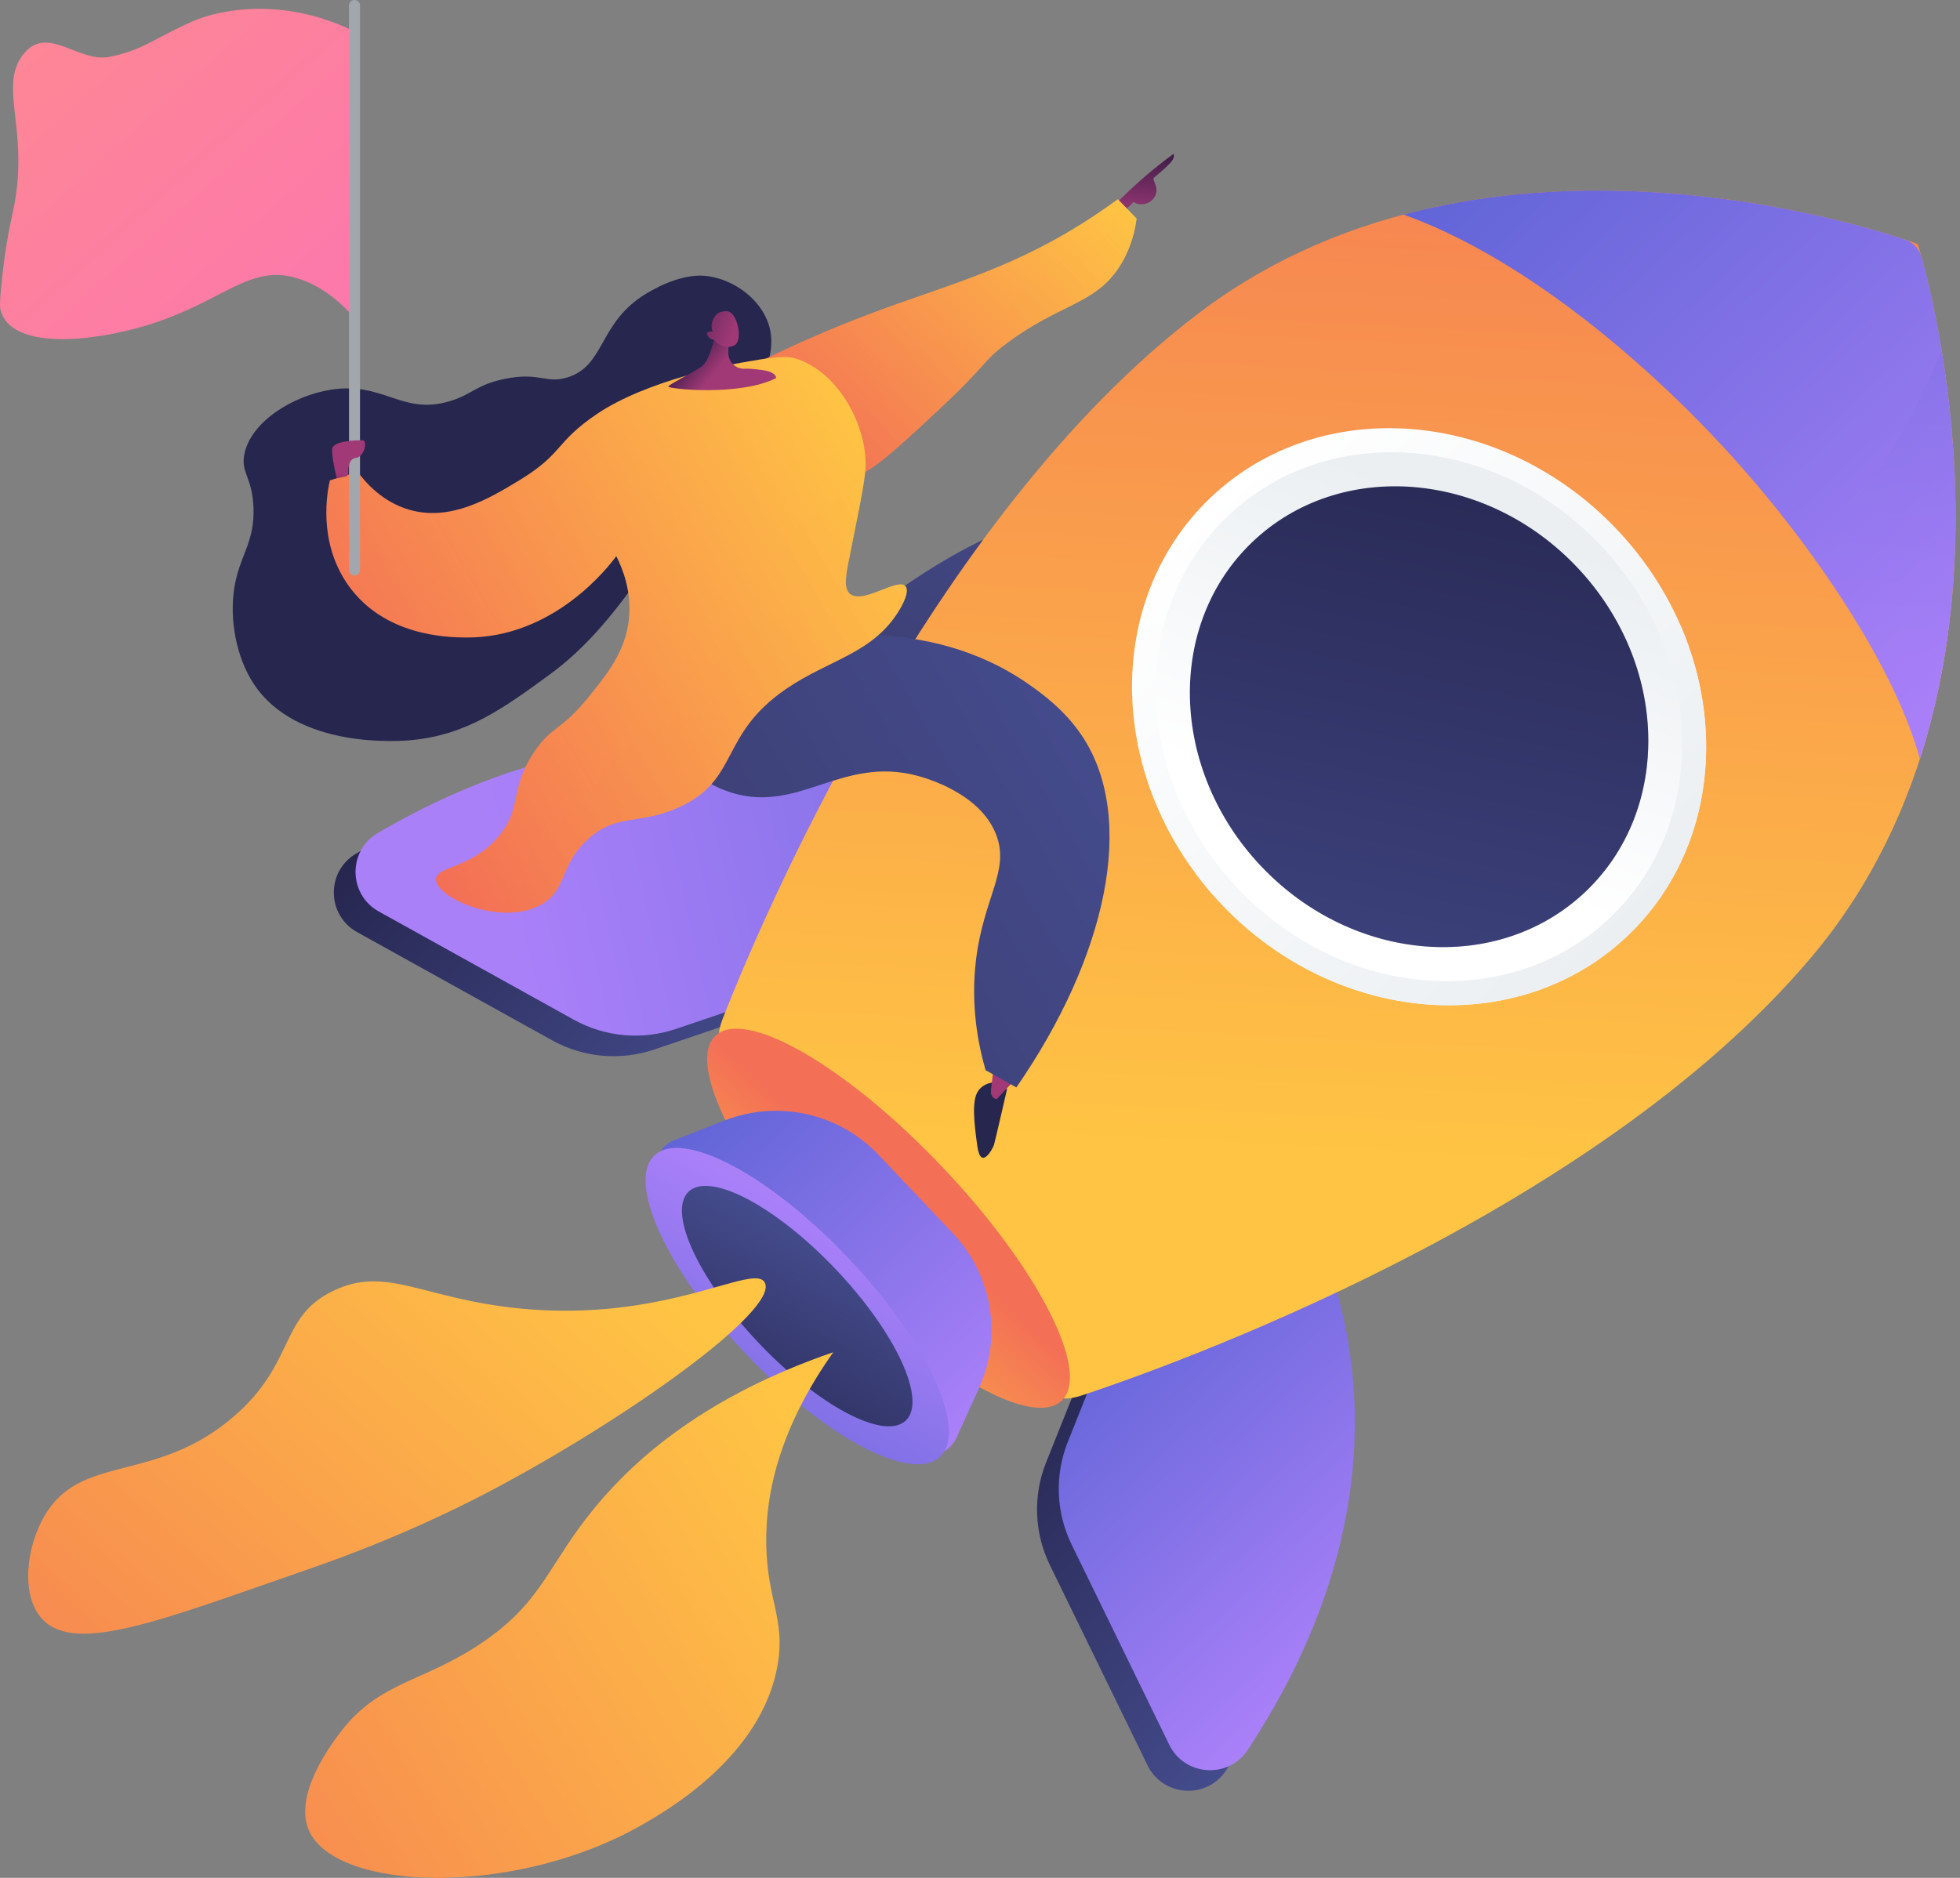 <svg width="192" height="184" viewBox="0 0 192 184" fill="none" xmlns="http://www.w3.org/2000/svg">
<rect x="0" y="0" width="192" height="184" fill="#808080" stroke="none"/>
<path d="M110.802 91.781C110.802 91.781 109.347 91.997 109.199 92.704C109.051 93.41 108.899 94.157 109.483 96.084C110.067 98.012 110.002 98.834 110.705 98.959C111.409 99.083 112.781 93.951 110.802 91.78V91.781Z" fill="#26264F"/>
<path d="M110.695 89.743C110.683 89.884 110.162 91.465 109.863 92.366C109.741 92.733 109.877 93.135 110.195 93.355C110.662 93.676 111.296 93.577 111.642 93.128C112.224 92.373 113.065 91.241 113.496 90.466L110.695 89.743Z" fill="url(#paint0_linear_929_69)"/>
<path d="M77.908 69.509C76.668 67.042 83.523 61.332 84.435 60.572C86.23 59.077 103.542 44.968 113.62 51.858C122.104 57.658 119.201 74.059 118.633 77.272C117.441 84.011 114.709 89.112 112.676 92.252C111.57 91.636 110.464 91.022 109.359 90.406C108.643 86.827 108.208 83.814 107.936 81.601C107.533 78.33 107.169 75.381 107.081 71.484C106.94 65.312 107.656 64.09 106.668 63.328C104.484 61.644 99.948 66.813 90.463 69.372C86.487 70.445 79.041 71.76 77.908 69.508V69.509Z" fill="url(#paint1_linear_929_69)"/>
<path style="mix-blend-mode:multiply" opacity="0.3" d="M84.435 60.572C84.972 60.124 86.909 58.542 89.621 56.733C90.452 57.886 91.311 58.428 92.037 58.676C95.375 59.818 97.729 55.831 103.596 55.716C105.096 55.686 109.211 55.605 111.285 58.153C113.765 61.197 110.592 64.629 112.684 71.443C113.769 74.977 114.892 74.927 115.038 77.559C115.269 81.716 112.554 83.323 112.719 86.965C112.762 87.927 113.028 89.111 113.769 90.455C113.393 91.103 113.022 91.716 112.676 92.252C111.57 91.636 110.464 91.022 109.359 90.406C108.643 86.827 108.208 83.813 107.936 81.601C107.533 78.33 107.169 75.38 107.081 71.483C106.94 65.312 107.656 64.09 106.668 63.328C104.484 61.644 99.948 66.812 90.463 69.371C86.487 70.444 79.041 71.76 77.908 69.508C76.668 67.041 83.523 61.331 84.435 60.572V60.572Z" fill="url(#paint2_linear_929_69)"/>
<path d="M125.046 119.653C125.046 119.653 140.355 142.762 120.094 173.482C118.207 176.344 113.916 176.055 112.413 172.973L102.843 153.346C101.308 150.199 101.174 146.551 102.473 143.3L109.141 126.609L125.046 119.653Z" fill="url(#paint3_linear_929_69)"/>
<path d="M88.91 81.551C88.91 81.551 66.642 65.04 34.886 83.638C31.927 85.371 31.989 89.671 34.986 91.334L54.081 101.931C57.143 103.63 60.778 103.958 64.094 102.833L81.118 97.062L88.909 81.55L88.91 81.551Z" fill="url(#paint4_linear_929_69)"/>
<path d="M127.173 117.636C127.173 117.636 142.482 140.745 122.222 171.465C120.334 174.327 116.043 174.038 114.541 170.956L104.97 151.329C103.436 148.182 103.301 144.534 104.6 141.283L111.268 124.592L127.173 117.636Z" fill="url(#paint5_linear_929_69)"/>
<path d="M91.037 79.534C91.037 79.534 68.769 63.023 37.013 81.621C34.054 83.353 34.115 87.653 37.113 89.316L56.208 99.913C59.27 101.612 62.905 101.94 66.221 100.816L83.245 95.044L91.036 79.533L91.037 79.534Z" fill="url(#paint6_linear_929_69)"/>
<path d="M117.472 30.654C146.77 8.468 187.841 23.863 187.856 23.918C187.911 23.936 201.105 65.762 177.394 93.835C155.887 119.299 114.052 134.049 106.042 136.702C105.18 136.987 103.796 137.349 103.427 136.519C96.248 120.396 85.125 109.265 70.869 102.209C70.079 101.819 70.535 100.482 70.856 99.662C73.885 91.911 90.85 50.813 117.472 30.654Z" fill="url(#paint7_linear_929_69)"/>
<g style="mix-blend-mode:multiply" opacity="0.3">
<path d="M128.377 72.099C144.754 59.802 157.349 67.605 172.973 57.084C178.679 53.241 185.263 46.636 190.199 34.301C192.542 48.508 193.767 74.45 177.394 93.836C155.887 119.299 114.053 134.051 106.042 136.703C105.18 136.988 103.796 137.349 103.427 136.52C99.8 128.375 95.166 121.505 89.63 115.79C95.475 113.362 99.855 110.337 103.203 107.328C116.706 95.189 113.453 83.302 128.376 72.098L128.377 72.099Z" fill="url(#paint8_linear_929_69)"/>
</g>
<path d="M167.913 42.828C159.169 33.608 148.038 24.8 137.494 21.026C159.252 15.257 181.199 21.659 186.6 23.469C187.399 23.737 188.013 24.384 188.238 25.197C189.76 30.686 194.988 52.938 188.072 74.356C185.47 64.801 176.657 52.047 167.912 42.828H167.913Z" fill="url(#paint9_linear_929_69)"/>
<path style="mix-blend-mode:multiply" opacity="0.3" d="M190.199 34.302C190.209 34.368 190.22 34.435 190.231 34.501C190.25 34.614 190.268 34.728 190.286 34.843C190.304 34.957 190.322 35.073 190.34 35.189C190.357 35.298 190.374 35.408 190.391 35.52C190.41 35.642 190.429 35.767 190.447 35.891C190.463 35.998 190.479 36.104 190.495 36.212C190.514 36.343 190.533 36.476 190.552 36.609C190.566 36.712 190.581 36.816 190.596 36.92C190.615 37.06 190.634 37.201 190.653 37.342C190.667 37.442 190.68 37.542 190.693 37.643C190.713 37.791 190.732 37.94 190.751 38.09C190.763 38.186 190.776 38.283 190.788 38.38C190.807 38.535 190.826 38.692 190.845 38.85C190.856 38.945 190.867 39.04 190.879 39.135C190.898 39.296 190.916 39.459 190.934 39.623C190.944 39.715 190.955 39.808 190.965 39.901C190.983 40.07 191.002 40.241 191.02 40.412C191.029 40.501 191.038 40.591 191.048 40.68C191.065 40.857 191.083 41.034 191.101 41.212C191.109 41.299 191.118 41.386 191.126 41.474C191.143 41.657 191.16 41.841 191.176 42.026C191.183 42.11 191.191 42.194 191.198 42.279C191.215 42.468 191.23 42.659 191.246 42.851C191.253 42.933 191.259 43.016 191.266 43.099C191.28 43.294 191.295 43.491 191.31 43.689C191.316 43.769 191.321 43.849 191.327 43.93C191.341 44.131 191.354 44.333 191.367 44.536C191.372 44.615 191.378 44.694 191.382 44.773C191.395 44.98 191.407 45.188 191.418 45.397C191.422 45.473 191.426 45.55 191.43 45.626C191.441 45.839 191.452 46.053 191.462 46.268C191.466 46.342 191.469 46.416 191.472 46.49C191.481 46.708 191.49 46.928 191.498 47.148C191.501 47.22 191.504 47.292 191.506 47.364C191.513 47.589 191.521 47.814 191.527 48.041C191.529 48.109 191.53 48.178 191.532 48.245C191.538 48.476 191.543 48.708 191.548 48.941C191.549 49.007 191.55 49.073 191.551 49.139C191.555 49.375 191.558 49.612 191.56 49.85C191.56 49.915 191.561 49.979 191.561 50.043C191.563 50.283 191.564 50.525 191.563 50.766C191.563 50.83 191.563 50.893 191.563 50.956C191.563 51.201 191.561 51.447 191.559 51.694C191.558 51.754 191.557 51.814 191.556 51.875C191.553 52.125 191.549 52.376 191.543 52.628C191.542 52.685 191.54 52.744 191.539 52.802C191.533 53.057 191.526 53.313 191.518 53.57C191.516 53.625 191.514 53.68 191.513 53.735C191.504 53.996 191.494 54.257 191.483 54.519C191.481 54.572 191.478 54.625 191.475 54.678C191.464 54.943 191.451 55.209 191.437 55.475C191.434 55.525 191.431 55.574 191.428 55.624C191.413 55.894 191.397 56.165 191.38 56.437C191.377 56.484 191.373 56.531 191.37 56.578C191.352 56.853 191.333 57.128 191.312 57.405C191.308 57.449 191.305 57.493 191.301 57.537C191.28 57.816 191.257 58.097 191.232 58.378C191.229 58.42 191.225 58.462 191.221 58.504C191.196 58.787 191.168 59.072 191.14 59.357C191.136 59.395 191.132 59.433 191.128 59.471C191.099 59.76 191.068 60.05 191.035 60.341C191.031 60.375 191.027 60.409 191.024 60.443C190.991 60.738 190.955 61.032 190.919 61.328C190.915 61.359 190.911 61.389 190.907 61.42C190.869 61.72 190.83 62.02 190.788 62.321C190.785 62.347 190.781 62.372 190.778 62.398C190.735 62.704 190.691 63.01 190.645 63.316C190.641 63.337 190.638 63.357 190.635 63.377C190.587 63.69 190.538 64.002 190.486 64.315C190.484 64.329 190.482 64.344 190.479 64.359C190.426 64.678 190.372 64.997 190.314 65.316C190.313 65.324 190.311 65.331 190.31 65.339C189.774 68.329 189.043 71.35 188.072 74.356C186.409 68.25 182.208 60.837 177.11 53.874C181.683 49.816 186.423 43.736 190.199 34.302Z" fill="url(#paint10_linear_929_69)"/>
<path d="M159.404 91.725C170.098 81.585 169.639 63.739 158.377 51.866C147.116 39.992 129.317 38.587 118.622 48.727C107.927 58.867 108.387 76.713 119.648 88.587C130.91 100.461 148.709 101.866 159.404 91.725Z" fill="url(#paint11_linear_929_69)"/>
<path style="mix-blend-mode:multiply" d="M128.377 72.099C141.742 62.064 152.587 65.413 164.616 61.268C169.215 71.87 167.53 84.023 159.404 91.728C148.709 101.868 130.91 100.463 119.648 88.589C118.727 87.618 117.879 86.606 117.104 85.562C119.472 80.987 122.528 76.49 128.377 72.099H128.377Z" fill="url(#paint12_linear_929_69)"/>
<path d="M157.703 89.932C167.506 80.637 167.085 64.28 156.762 53.396C146.44 42.513 130.125 41.225 120.322 50.519C110.519 59.814 110.94 76.172 121.263 87.055C131.585 97.939 147.9 99.227 157.703 89.932Z" fill="url(#paint13_linear_929_69)"/>
<path d="M155.294 87.391C163.833 79.295 163.467 65.045 154.475 55.564C145.483 46.084 131.27 44.962 122.731 53.058C114.191 61.155 114.558 75.405 123.55 84.885C132.542 94.366 146.754 95.488 155.294 87.391Z" fill="url(#paint14_linear_929_69)"/>
<path d="M103.999 137.248C106.917 134.482 101.69 124.233 92.324 114.359C82.958 104.484 73 98.722 70.082 101.488C67.164 104.255 72.391 114.503 81.757 124.378C91.122 134.253 101.08 140.015 103.999 137.248Z" fill="url(#paint15_linear_929_69)"/>
<path d="M86.055 113.152L93.333 120.826C97.206 124.909 98.216 130.932 95.887 136.055L93.677 140.915C92.864 142.705 90.498 143.101 89.146 141.676L65.01 116.227C63.657 114.801 64.179 112.459 66.009 111.742L70.981 109.794C76.22 107.741 82.182 109.069 86.055 113.152Z" fill="url(#paint16_linear_929_69)"/>
<path d="M92.09 142.733C94.843 140.122 90.809 131.399 83.08 123.249C75.35 115.099 66.852 110.609 64.099 113.22C61.345 115.831 65.379 124.554 73.108 132.704C80.838 140.853 89.336 145.343 92.09 142.733Z" fill="url(#paint17_linear_929_69)"/>
<path d="M88.731 139.191C90.823 137.207 87.757 130.578 81.883 124.384C76.008 118.19 69.55 114.777 67.457 116.761C65.364 118.746 68.43 125.375 74.305 131.569C80.179 137.763 86.638 141.175 88.731 139.191Z" fill="url(#paint18_linear_929_69)"/>
<g style="mix-blend-mode:color-burn" opacity="0.3">
<path d="M128.376 72.099C139.743 63.564 149.288 64.71 159.287 62.694C163.166 71.248 161.879 81.151 155.293 87.395C146.754 95.491 132.542 94.37 123.55 84.889C122.236 83.503 121.107 82.015 120.163 80.46C122.151 77.636 124.717 74.847 128.376 72.099Z" fill="url(#paint19_linear_929_69)"/>
</g>
<path d="M74.925 125.686C76.279 128.419 61.114 139.252 47.634 146.299C45.283 147.528 39.051 150.695 30.339 153.711C15.992 158.677 7.411 162.173 4.135 158.636C1.995 156.324 2.579 151.594 4.346 148.552C7.944 142.356 15.138 145.421 22.817 138.863C29.027 133.562 27.269 129.043 32.688 126.462C37.876 123.992 41.372 127.232 50.74 128.192C65.277 129.683 73.906 123.63 74.925 125.686V125.686Z" fill="url(#paint20_linear_929_69)"/>
<path d="M81.625 132.496C69.228 136.76 62.384 142.78 58.412 147.547C53.697 153.204 53.288 156.782 47.365 160.859C41.527 164.878 37.154 164.685 33.313 169.772C32.457 170.907 28.702 175.88 30.278 179.391C32.945 185.334 50.364 185.915 62.779 178.865C65.218 177.479 74.661 172.117 76.184 163.079C76.93 158.659 75.191 156.85 75.064 151.504C74.933 145.946 76.615 139.585 81.626 132.497L81.625 132.496Z" fill="url(#paint21_linear_929_69)"/>
<path d="M73.815 38.52C74.655 37.103 76.114 34.561 75.339 31.92C74.592 29.378 71.998 27.442 69.366 27.062C68.722 26.97 66.661 26.765 63.353 28.739C58.618 31.564 59.333 35.765 55.651 36.961C53.493 37.661 52.882 36.395 49.358 37.142C46.678 37.71 46.301 38.597 44.202 39.264C39.417 40.786 37.657 37.363 32.425 38.185C28.673 38.775 24.579 41.321 23.941 44.489C23.567 46.347 24.719 46.739 24.831 49.731C24.961 53.211 23.466 54.389 22.958 57.575C22.457 60.718 23.144 64.393 24.844 66.988C29.076 73.448 39.207 72.625 40.308 72.52C45.681 72.009 49.224 69.481 53.891 66.059C60.259 61.39 64.778 53.767 73.816 38.52H73.815Z" fill="#26264F"/>
<path d="M108.608 20.621L110.671 18.628C111.206 18.127 111.775 17.617 112.38 17.105C113.263 16.357 114.128 15.68 114.964 15.07C114.964 15.07 115.138 15.425 114.666 15.94C114.194 16.454 113.26 17.226 113.031 17.422C112.802 17.618 113.621 18.359 113.137 19.243C112.653 20.127 111.483 20.187 111.062 19.78L109.545 21.251L108.608 20.621Z" fill="url(#paint22_linear_929_69)"/>
<path d="M109.504 19.518C110.116 20.151 110.728 20.784 111.34 21.417C111.201 22.493 110.851 24.177 109.814 25.889C107.384 29.9 103.85 29.659 98.461 33.761C96.046 35.6 96.986 35.474 91.682 40.412C87.275 44.515 85.036 46.571 83.292 46.765C77.73 47.384 72.686 38.351 71.814 36.747C77.354 33.867 82.077 31.925 85.453 30.66C93.067 27.807 99.375 26.325 107.273 21.075C108.225 20.441 108.993 19.892 109.504 19.517V19.518Z" fill="url(#paint23_linear_929_69)"/>
<path d="M97.621 106.019C97.596 106.027 97.539 106.031 97.46 106.038C97.105 106.071 96.29 106.169 95.797 106.933C95.194 107.868 95.401 109.897 95.741 112.321C96.08 114.743 97.263 112.541 97.373 112.167C97.484 111.793 98.653 106.707 98.653 106.707L97.62 106.019L97.621 106.019Z" fill="#26264F"/>
<path d="M99.593 105.611L97.639 107.698C97.639 107.698 96.972 107.645 97.08 106.749L97.351 104.497L99.593 105.611Z" fill="url(#paint24_linear_929_69)"/>
<path style="mix-blend-mode:multiply" opacity="0.3" d="M86.693 38.087C87.151 37.236 88.233 34.735 90.767 33.603C92.783 32.702 93.699 33.57 95.801 32.759C98.389 31.761 98.174 29.991 101.096 27.459C104.466 24.54 106.417 25.451 108.234 23.12C108.834 22.351 109.396 21.25 109.623 19.64C110.195 20.232 110.768 20.824 111.34 21.416C111.201 22.492 110.851 24.176 109.813 25.888C107.384 29.899 103.85 29.659 98.461 33.761C96.045 35.6 96.985 35.473 91.682 40.411C87.275 44.514 85.036 46.57 83.292 46.764C81.018 47.017 78.831 45.657 76.981 43.851C83.091 42.186 85.645 40.033 86.693 38.086L86.693 38.087Z" fill="url(#paint25_linear_929_69)"/>
<path d="M75.172 63.344C78.613 62.498 90.757 59.959 100.9 67.136C102.056 67.954 104.296 69.566 105.977 72.077C111.421 80.208 108.359 93.83 99.561 106.551C98.557 105.987 97.552 105.423 96.547 104.859C95.81 102.298 95.058 98.468 95.62 93.966C96.377 87.904 98.928 85.329 97.593 81.812C96.057 77.763 90.811 76.263 89.825 76.003C82.503 74.077 78.337 79.624 71.82 77.717C68.442 76.728 66.127 74.234 64.627 72.093C68.142 69.176 71.657 66.26 75.172 63.344V63.344Z" fill="url(#paint26_linear_929_69)"/>
<path d="M35.034 46.23C35.855 47.337 37.492 49.183 40.064 49.937C44.087 51.117 47.875 48.885 50.881 47.055C55.238 44.403 54.321 43.364 58.501 40.546C63.377 37.259 71.522 35.727 72.516 35.553C75.387 35.05 76.844 34.805 77.892 35.115C81.802 36.272 84.765 41.135 84.794 45.478C84.803 46.702 84.332 49.036 83.392 53.706C82.897 56.159 82.545 57.599 83.272 58.192C84.56 59.239 87.931 56.567 88.695 57.438C89.165 57.973 88.293 59.444 88.135 59.712C85.587 64.026 81.275 64.583 77.022 67.488C70.359 72.042 72.506 76.442 66.409 79.145C62.564 80.851 60.414 79.675 57.602 82.215C54.812 84.737 55.577 87.118 53.096 88.589C49.274 90.856 42.729 88.01 42.712 86.172C42.699 84.84 46.129 85.173 48.832 81.962C51.181 79.171 49.833 77.441 52.294 73.727C54.051 71.076 54.891 71.727 57.693 68.252C59.508 66.002 61.261 63.829 61.603 60.699C61.901 57.971 60.993 55.722 60.371 54.496C59.71 55.399 54.288 62.567 45.596 62.465C43.899 62.445 37.663 62.371 34.108 57.336C31.053 53.009 32.096 48.019 32.313 47.068C33.221 46.788 34.127 46.509 35.035 46.229L35.034 46.23Z" fill="url(#paint27_linear_929_69)"/>
<path d="M70.117 32.225C70.117 32.225 69.745 35.283 68.619 35.987C67.493 36.69 65.672 37.611 65.472 37.86C65.272 38.109 72.465 38.858 76.022 37.048C76.022 37.048 76.136 36.466 74.665 36.258C74.274 36.203 73.379 36.097 73.016 36.127C72.118 36.2 71.347 35.499 71.351 34.598L71.359 32.905L70.117 32.225Z" fill="url(#paint28_linear_929_69)"/>
<path style="mix-blend-mode:multiply" opacity="0.3" d="M50.966 86.984C51.59 85.842 51.199 84.797 52.397 82.939C53.719 80.887 55.116 80.73 57.211 78.425C58.694 76.794 58.431 76.392 59.674 74.838C63.032 70.643 66.142 72.083 68.672 68.622C70.89 65.588 69.465 63.163 71.839 61.571C74.031 60.101 76.315 61.452 77.329 60.015C78.416 58.474 76.023 56.593 76.612 53.879C77.319 50.619 81.376 50.535 83.291 47.352C84.02 46.14 84.529 44.312 83.997 41.468C84.499 42.773 84.785 44.15 84.794 45.479C84.802 46.702 84.332 49.037 83.391 53.706C82.897 56.159 82.544 57.6 83.272 58.192C84.56 59.24 87.93 56.568 88.695 57.438C89.164 57.974 88.293 59.445 88.135 59.712C85.586 64.027 81.275 64.583 77.022 67.489C70.358 72.042 72.506 76.442 66.408 79.146C62.563 80.851 60.413 79.676 57.602 82.216C54.811 84.738 55.577 87.118 53.096 88.59C51.419 89.585 49.217 89.594 47.273 89.137C49.426 88.701 50.48 87.877 50.968 86.984L50.966 86.984Z" fill="url(#paint29_linear_929_69)"/>
<path d="M69.949 33.308C69.949 33.308 70.688 34.315 71.84 33.89C72.872 33.51 72.246 30.845 71.426 30.544C71.153 30.443 70.65 30.489 70.316 30.7C70.08 30.848 69.453 31.632 69.817 32.508C69.556 32.434 69.326 32.503 69.269 32.632C69.197 32.797 69.419 33.019 69.469 33.069C69.643 33.244 69.852 33.293 69.949 33.308Z" fill="url(#paint30_linear_929_69)"/>
<path d="M34.749 3.099C28.2 -0.148 21.954 0.727 18.836 2.108C15.149 3.739 13.927 4.963 10.663 5.579C7.762 6.126 4.751 2.569 2.49 5.083C2.338 5.252 2.15 5.463 1.939 5.826C0.32 8.626 2.233 12.006 1.704 17.913C1.433 20.935 0.777 21.773 0.171 27.582C-0.059 29.791 -0.011 30.116 0.053 30.371C1.044 34.29 8.903 33.55 14.434 31.859C22.06 29.527 24.515 25.617 29.522 27.396C31.832 28.217 33.588 29.858 34.709 31.115C34.198 21.818 35.26 12.397 34.748 3.1L34.749 3.099Z" fill="url(#paint31_linear_929_69)"/>
<path d="M34.728 56.385C35.026 56.385 35.267 56.144 35.267 55.846V0.539C35.267 0.241 35.025 0 34.728 0C34.431 0 34.189 0.242 34.189 0.539V55.846C34.189 56.144 34.43 56.385 34.728 56.385Z" fill="#A2A7AE"/>
<path d="M32.984 46.862C32.984 46.862 32.523 44.991 32.523 44.065C32.523 43.139 35.07 43.139 35.533 43.139C35.996 43.139 35.764 44.76 34.839 44.875C34.169 44.959 34.105 45.841 34.12 46.325C34.127 46.508 33.999 46.666 33.82 46.7L32.984 46.862Z" fill="url(#paint32_linear_929_69)"/>
<defs>
<linearGradient id="paint0_linear_929_69" x1="109.897" y1="88.057" x2="112.626" y2="93.627" gradientUnits="userSpaceOnUse">
<stop stop-color="#311944"/>
<stop offset="1" stop-color="#A03976"/>
</linearGradient>
<linearGradient id="paint1_linear_929_69" x1="109.754" y1="43.97" x2="100.093" y2="68.962" gradientUnits="userSpaceOnUse">
<stop stop-color="#444B8C"/>
<stop offset="1" stop-color="#3E4177"/>
</linearGradient>
<linearGradient id="paint2_linear_929_69" x1="109.513" y1="43.876" x2="99.852" y2="68.868" gradientUnits="userSpaceOnUse">
<stop stop-color="#444B8C"/>
<stop offset="1" stop-color="#3E4177"/>
</linearGradient>
<linearGradient id="paint3_linear_929_69" x1="132.948" y1="161.461" x2="104.276" y2="131.222" gradientUnits="userSpaceOnUse">
<stop stop-color="#444B8C"/>
<stop offset="1" stop-color="#26264F"/>
</linearGradient>
<linearGradient id="paint4_linear_929_69" x1="76.251" y1="101.679" x2="47.579" y2="71.439" gradientUnits="userSpaceOnUse">
<stop stop-color="#444B8C"/>
<stop offset="1" stop-color="#26264F"/>
</linearGradient>
<linearGradient id="paint5_linear_929_69" x1="135.076" y1="159.444" x2="106.404" y2="129.205" gradientUnits="userSpaceOnUse">
<stop stop-color="#AA80F9"/>
<stop offset="1" stop-color="#6165D7"/>
</linearGradient>
<linearGradient id="paint6_linear_929_69" x1="49.575" y1="90.022" x2="129.613" y2="72.113" gradientUnits="userSpaceOnUse">
<stop stop-color="#AA80F9"/>
<stop offset="1" stop-color="#6165D7"/>
</linearGradient>
<linearGradient id="paint7_linear_929_69" x1="129.125" y1="113.099" x2="135.854" y2="-15.985" gradientUnits="userSpaceOnUse">
<stop stop-color="#FFC444"/>
<stop offset="1" stop-color="#F36F56"/>
</linearGradient>
<linearGradient id="paint8_linear_929_69" x1="139.076" y1="113.618" x2="145.805" y2="-15.466" gradientUnits="userSpaceOnUse">
<stop stop-color="#FFC444"/>
<stop offset="1" stop-color="#F36F56"/>
</linearGradient>
<linearGradient id="paint9_linear_929_69" x1="200.499" y1="62.577" x2="149.927" y2="9.24" gradientUnits="userSpaceOnUse">
<stop stop-color="#AA80F9"/>
<stop offset="1" stop-color="#6165D7"/>
</linearGradient>
<linearGradient id="paint10_linear_929_69" x1="183.753" y1="64.683" x2="186.274" y2="16.32" gradientUnits="userSpaceOnUse">
<stop stop-color="#AA80F9"/>
<stop offset="1" stop-color="#6165D7"/>
</linearGradient>
<linearGradient id="paint11_linear_929_69" x1="159.401" y1="91.729" x2="118.626" y2="48.724" gradientUnits="userSpaceOnUse">
<stop stop-color="#EBEFF2"/>
<stop offset="1" stop-color="white"/>
</linearGradient>
<linearGradient id="paint12_linear_929_69" x1="158.699" y1="92.398" x2="117.923" y2="49.393" gradientUnits="userSpaceOnUse">
<stop stop-color="#EBEFF2"/>
<stop offset="1" stop-color="white"/>
</linearGradient>
<linearGradient id="paint13_linear_929_69" x1="146.417" y1="50.515" x2="134.705" y2="81.695" gradientUnits="userSpaceOnUse">
<stop stop-color="#EBEFF2"/>
<stop offset="1" stop-color="white"/>
</linearGradient>
<linearGradient id="paint14_linear_929_69" x1="129.438" y1="114.873" x2="145.796" y2="38.553" gradientUnits="userSpaceOnUse">
<stop stop-color="#444B8C"/>
<stop offset="1" stop-color="#26264F"/>
</linearGradient>
<linearGradient id="paint15_linear_929_69" x1="72.124" y1="135.851" x2="88.212" y2="118.067" gradientUnits="userSpaceOnUse">
<stop stop-color="#FFC444"/>
<stop offset="1" stop-color="#F36F56"/>
</linearGradient>
<linearGradient id="paint16_linear_929_69" x1="97.361" y1="137.708" x2="69.412" y2="108.232" gradientUnits="userSpaceOnUse">
<stop stop-color="#AA80F9"/>
<stop offset="1" stop-color="#6165D7"/>
</linearGradient>
<linearGradient id="paint17_linear_929_69" x1="82.119" y1="120.447" x2="67.188" y2="148.37" gradientUnits="userSpaceOnUse">
<stop stop-color="#AA80F9"/>
<stop offset="1" stop-color="#6165D7"/>
</linearGradient>
<linearGradient id="paint18_linear_929_69" x1="81.152" y1="122.255" x2="69.804" y2="143.476" gradientUnits="userSpaceOnUse">
<stop stop-color="#444B8C"/>
<stop offset="1" stop-color="#26264F"/>
</linearGradient>
<linearGradient id="paint19_linear_929_69" x1="132.693" y1="115.572" x2="149.051" y2="39.253" gradientUnits="userSpaceOnUse">
<stop stop-color="#444B8C"/>
<stop offset="1" stop-color="#26264F"/>
</linearGradient>
<linearGradient id="paint20_linear_929_69" x1="56.162" y1="119.068" x2="-8.224" y2="191.583" gradientUnits="userSpaceOnUse">
<stop stop-color="#FFC444"/>
<stop offset="1" stop-color="#F36F56"/>
</linearGradient>
<linearGradient id="paint21_linear_929_69" x1="82.648" y1="148.158" x2="0.476" y2="199.661" gradientUnits="userSpaceOnUse">
<stop stop-color="#FFC444"/>
<stop offset="1" stop-color="#F36F56"/>
</linearGradient>
<linearGradient id="paint22_linear_929_69" x1="112.308" y1="13.962" x2="111.342" y2="21.566" gradientUnits="userSpaceOnUse">
<stop stop-color="#311944"/>
<stop offset="1" stop-color="#A03976"/>
</linearGradient>
<linearGradient id="paint23_linear_929_69" x1="106.483" y1="16.384" x2="77.503" y2="44.392" gradientUnits="userSpaceOnUse">
<stop stop-color="#FFC444"/>
<stop offset="1" stop-color="#F36F56"/>
</linearGradient>
<linearGradient id="paint24_linear_929_69" x1="89.268" y1="96.641" x2="96.017" y2="103.953" gradientUnits="userSpaceOnUse">
<stop stop-color="#311944"/>
<stop offset="1" stop-color="#A03976"/>
</linearGradient>
<linearGradient id="paint25_linear_929_69" x1="109.504" y1="19.511" x2="80.531" y2="47.513" gradientUnits="userSpaceOnUse">
<stop stop-color="#FFC444"/>
<stop offset="1" stop-color="#F36F56"/>
</linearGradient>
<linearGradient id="paint26_linear_929_69" x1="106.836" y1="73.485" x2="76.115" y2="91.591" gradientUnits="userSpaceOnUse">
<stop stop-color="#444B8C"/>
<stop offset="1" stop-color="#3E4177"/>
</linearGradient>
<linearGradient id="paint27_linear_929_69" x1="85.042" y1="42.891" x2="34.577" y2="72.634" gradientUnits="userSpaceOnUse">
<stop stop-color="#FFC444"/>
<stop offset="1" stop-color="#F36F56"/>
</linearGradient>
<linearGradient id="paint28_linear_929_69" x1="66.879" y1="34.159" x2="69.936" y2="36.629" gradientUnits="userSpaceOnUse">
<stop stop-color="#311944"/>
<stop offset="1" stop-color="#A03976"/>
</linearGradient>
<linearGradient id="paint29_linear_929_69" x1="90.477" y1="52.113" x2="40.012" y2="81.856" gradientUnits="userSpaceOnUse">
<stop stop-color="#FFC444"/>
<stop offset="1" stop-color="#F36F56"/>
</linearGradient>
<linearGradient id="paint30_linear_929_69" x1="64.92" y1="29.908" x2="71.876" y2="32.522" gradientUnits="userSpaceOnUse">
<stop stop-color="#311944"/>
<stop offset="1" stop-color="#A03976"/>
</linearGradient>
<linearGradient id="paint31_linear_929_69" x1="-14.883" y1="-18.766" x2="49.508" y2="52.57" gradientUnits="userSpaceOnUse">
<stop stop-color="#FF9085"/>
<stop offset="1" stop-color="#FB6FBB"/>
</linearGradient>
<linearGradient id="paint32_linear_929_69" x1="33.039" y1="49.704" x2="33.655" y2="46.441" gradientUnits="userSpaceOnUse">
<stop stop-color="#311944"/>
<stop offset="1" stop-color="#A03976"/>
</linearGradient>
</defs>
</svg>
